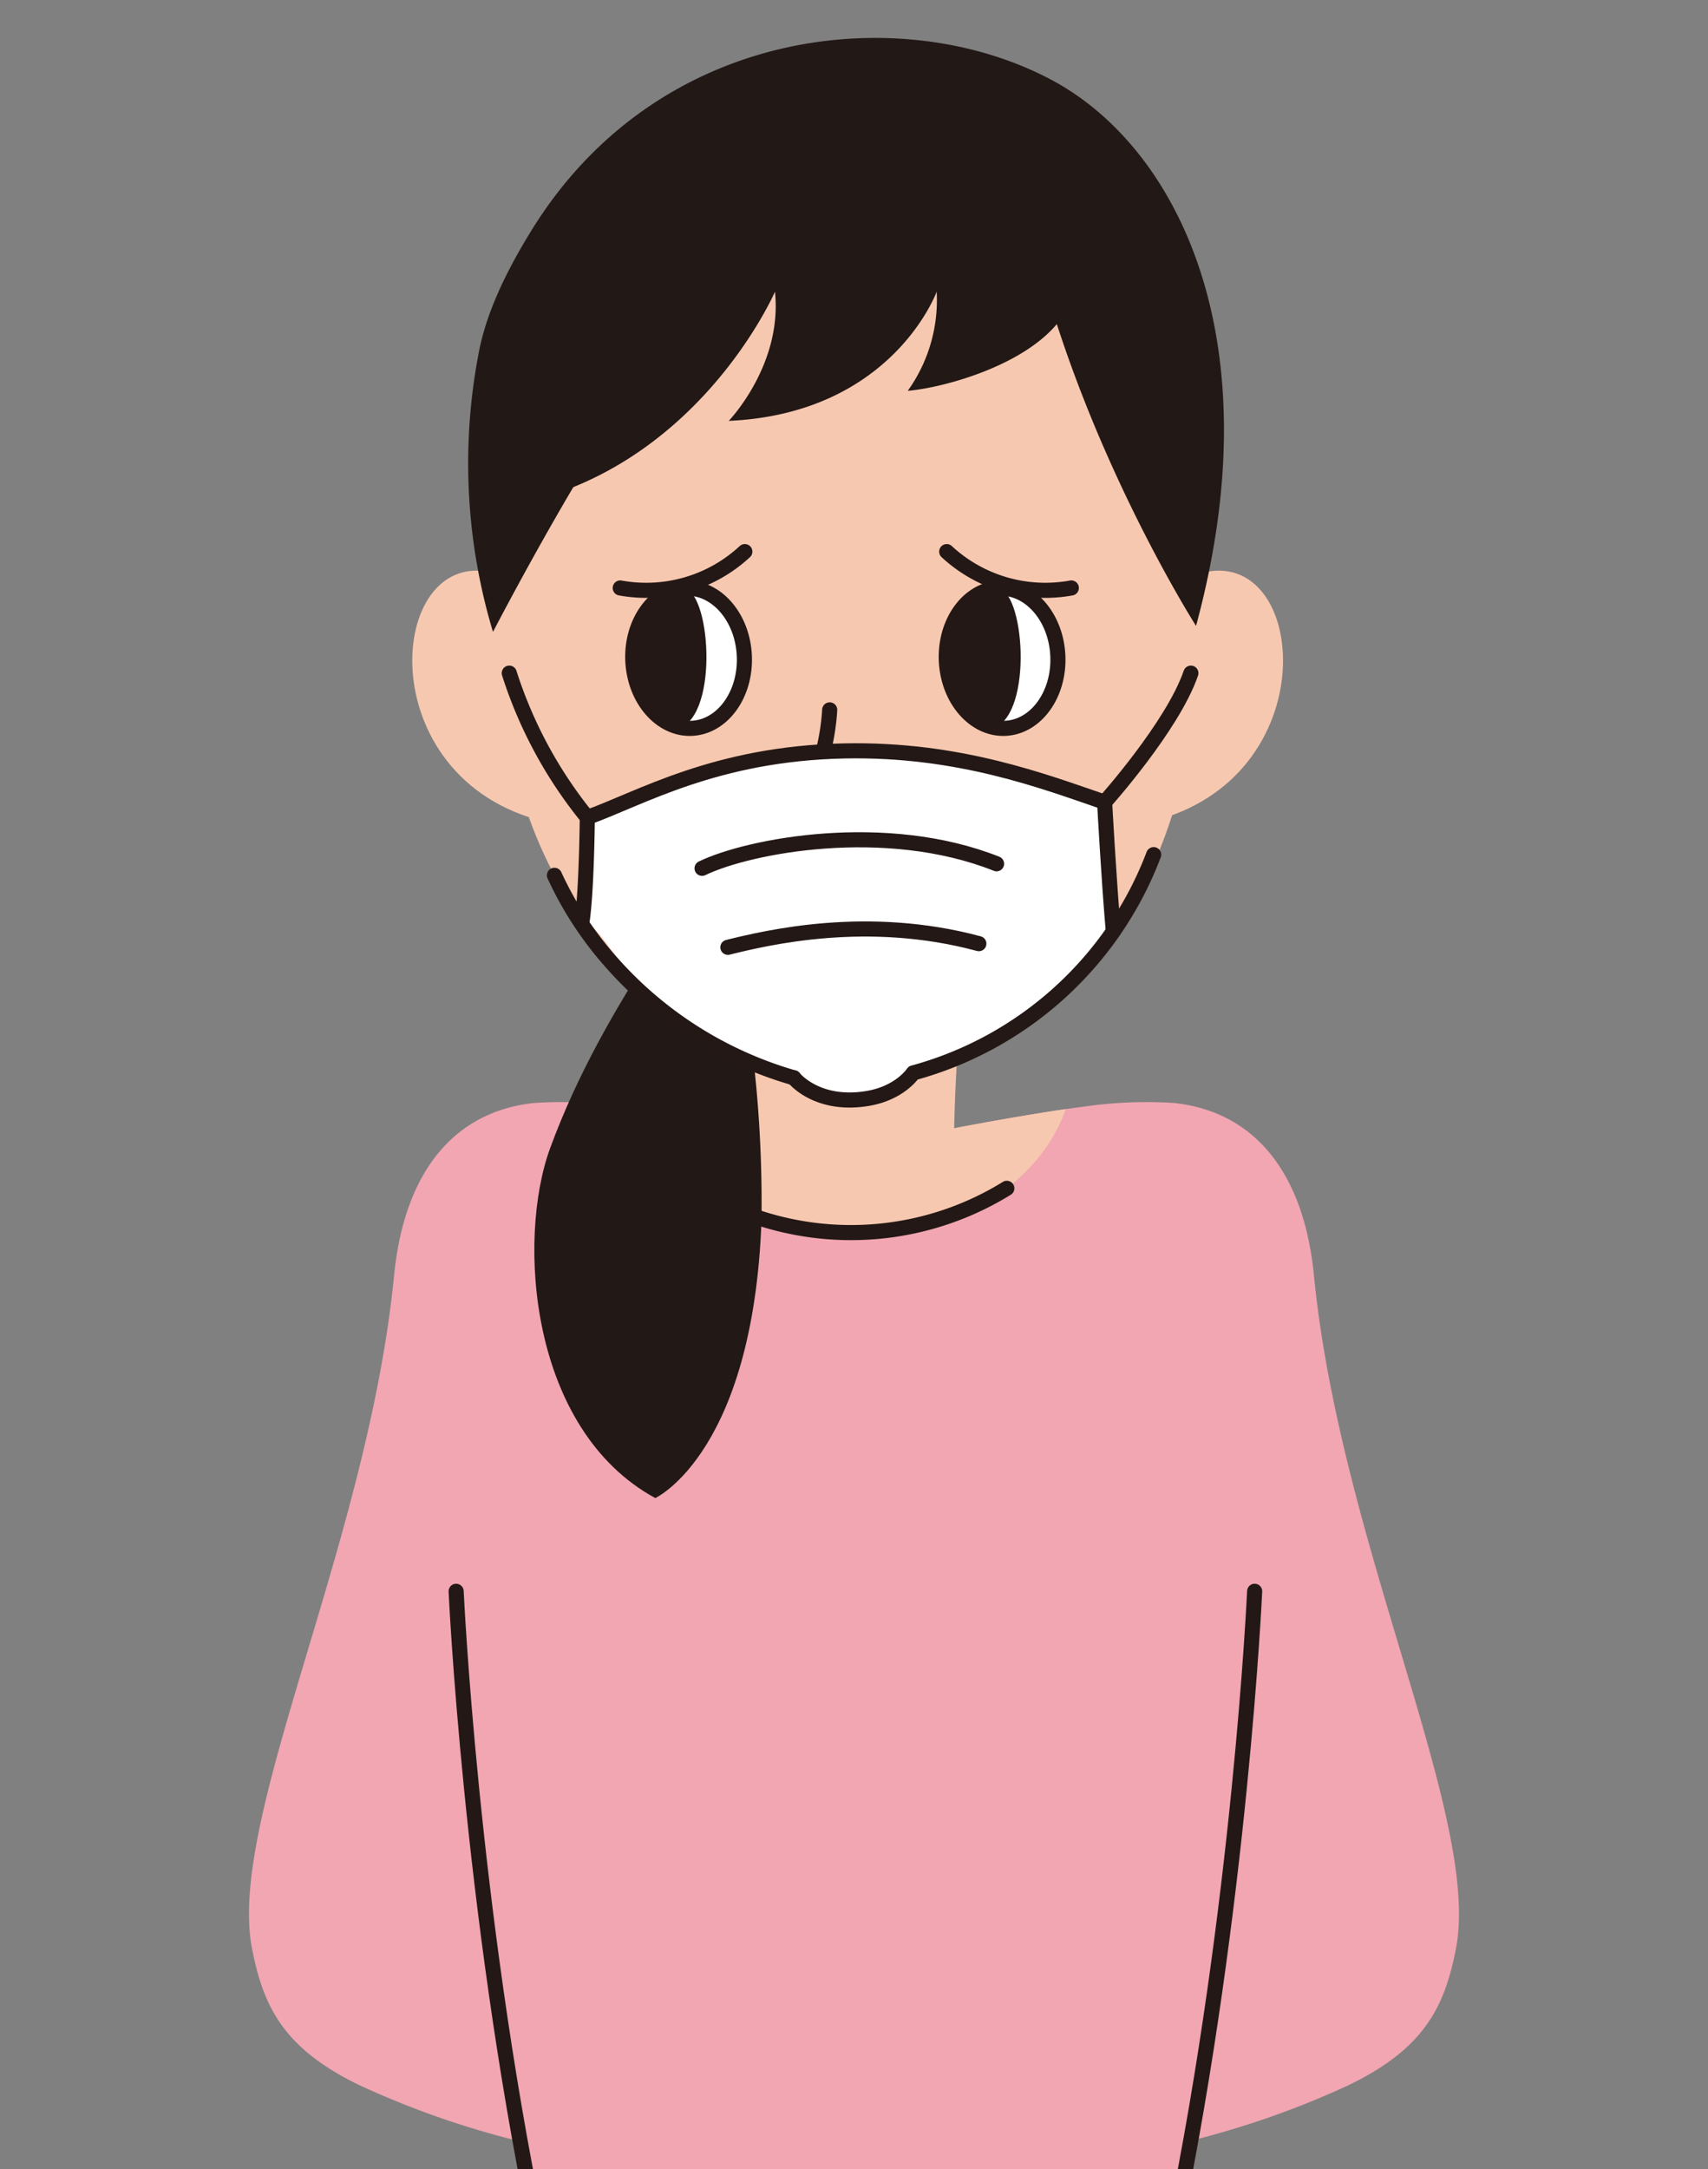 <svg id="グループ_2" data-name="グループ 2" xmlns="http://www.w3.org/2000/svg" xmlns:xlink="http://www.w3.org/1999/xlink" width="260" height="330" viewBox="0 0 260 330">
  <rect x="0" y="0" width="260" height="330" fill="#808080" stroke="none"/>
  <defs>
    <clipPath id="clip-path">
      <rect id="長方形_1" data-name="長方形 1" width="260" height="330" fill="none"/>
    </clipPath>
  </defs>
  <g id="グループ_1" data-name="グループ 1" clip-path="url(#clip-path)">
    <path id="パス_1" data-name="パス 1" d="M200.018,194.071c-1.581-16.106-9.39-24.99-21.29-26.261a65.871,65.871,0,0,0-13.606.535c-8.185,1.049-20.131,3.337-21.945,3.718A80.39,80.39,0,0,1,130,173.537a80.436,80.436,0,0,1-13.177-1.474c-1.812-.381-16.185-3.063-21.946-3.718a65.855,65.855,0,0,0-13.6-.535c-11.9,1.271-19.707,10.155-21.29,26.261C55.968,234.94,34.544,276.65,38.356,296.409c1.728,8.953,4.854,15.251,16.292,20.8a134.325,134.325,0,0,0,24.477,8.577c2.133,13.787,2.559,12.985,2.559,12.985h96.631s.426.8,2.561-12.985a134.325,134.325,0,0,0,24.477-8.577c11.438-5.546,14.562-11.844,16.29-20.8,3.813-19.759-17.61-61.469-21.625-102.338" fill="#f1a6b2"/>
    <path id="パス_2" data-name="パス 2" d="M130.194,188.282c15.255,0,28.1-8.268,32.043-19.54-7.862,1.144-17.452,2.982-19.06,3.321A80.5,80.5,0,0,1,130,173.537a80.548,80.548,0,0,1-13.176-1.474c-1.528-.322-11.958-2.273-18.653-3.272,3.957,11.247,16.791,19.491,32.024,19.491" fill="#f7c8b0"/>
    <path id="パス_3" data-name="パス 3" d="M106.884,131.185c.215,4.243-14.659,20.473-23.12,43.442-5.131,13.931-3.143,42.89,15.989,53.289,0,0,15.392-7.072,16.223-44.092l7.9-30.365Z" fill="#221815"/>
    <path id="パス_4" data-name="パス 4" d="M114.37,158.555a191.589,191.589,0,0,1,1.561,25.894c0,2.806,29.47,2.85,29.324-1.561-.311-9.359.311-28.077,1.872-33.068s-33.867-5.934-32.757,8.735" fill="#f7c8b0"/>
    <path id="パス_5" data-name="パス 5" d="M153.264,180.791a45.137,45.137,0,0,1-38.533,4.235" fill="none" stroke="#231815" stroke-linecap="round" stroke-linejoin="round" stroke-width="2.299"/>
    <path id="パス_6" data-name="パス 6" d="M181.235,87.738c17.216-7.041,21.559,28.375-3.744,36.606,0,0-5.406-32.862,3.744-36.606" fill="#f7c8b0"/>
    <path id="パス_7" data-name="パス 7" d="M76.83,87.738c-17.216-7.041-21.556,28.375,3.744,36.606,0,0,5.409-32.862-3.744-36.606" fill="#f7c8b0"/>
    <path id="パス_8" data-name="パス 8" d="M182.5,97.41c-.43,34.837-17.379,59.274-43.3,65.636-2.288.562-.25,3.664-9.466,4.3-6.724.464-8.55-3.358-9.439-3.617C102.2,158.452,76.3,137.687,76.3,98.96c0-12.23-.522-27.731,2.609-38.257,8.117-27.284,27.943-42.843,49.5-42.843,29.872,0,54.631,35.619,54.089,79.55" fill="#f7c8b0"/>
    <path id="パス_9" data-name="パス 9" d="M169.262,122.422c-6.357-1.379-20.6-9.35-42.156-8.175-25.477,1.386-32.481,8.618-37.7,10.121,0,0-1.479,15.6-.785,15.712,3.123.519,7.339,10.961,14.678,15.5,14.44,8.936,17.385,7.9,17.385,7.9s3.107,4.746,10.568,3.759,7.945-4.19,7.945-4.19,14.938-2.169,29.842-20.192Z" fill="#fff"/>
    <path id="パス_10" data-name="パス 10" d="M113.307,99.779c.259,5.887-3.331,10.825-8.016,11.032s-8.7-4.4-8.96-10.286S99.665,89.7,104.35,89.492s8.7,4.4,8.957,10.287" fill="#fff"/>
    <path id="パス_11" data-name="パス 11" d="M113.307,99.779c.259,5.887-3.331,10.825-8.016,11.032s-8.7-4.4-8.96-10.286S99.665,89.7,104.35,89.492,113.05,93.891,113.307,99.779Z" fill="none" stroke="#231815" stroke-linecap="round" stroke-linejoin="round" stroke-width="2.299"/>
    <path id="パス_12" data-name="パス 12" d="M161.03,99.779c.261,5.887-3.329,10.825-8.016,11.032s-8.7-4.4-8.957-10.286,3.331-10.827,8.018-11.033,8.7,4.4,8.955,10.287" fill="#fff"/>
    <path id="パス_13" data-name="パス 13" d="M161.03,99.779c.261,5.887-3.329,10.825-8.016,11.032s-8.7-4.4-8.957-10.286,3.331-10.827,8.018-11.033S160.773,93.891,161.03,99.779Z" fill="none" stroke="#231815" stroke-linecap="round" stroke-linejoin="round" stroke-width="2.299"/>
    <path id="パス_14" data-name="パス 14" d="M144.113,83.924a22.087,22.087,0,0,0,18.968,5.531" fill="none" stroke="#231815" stroke-linecap="round" stroke-linejoin="round" stroke-width="2.299"/>
    <path id="パス_15" data-name="パス 15" d="M113.382,83.924a22.081,22.081,0,0,1-18.966,5.531" fill="none" stroke="#231815" stroke-linecap="round" stroke-linejoin="round" stroke-width="2.299"/>
    <path id="パス_16" data-name="パス 16" d="M126.3,108a34.072,34.072,0,0,1-.95,6.205" fill="none" stroke="#231815" stroke-linecap="round" stroke-linejoin="round" stroke-width="2.299"/>
    <path id="パス_17" data-name="パス 17" d="M163.69,40.859c1.215,12.374-18.472,18.01-25.506,18.6a23.689,23.689,0,0,0,4.4-15.079s-6.71,18.53-31.65,19.653c0,0,8.207-8.518,7.036-19.653,0,0-12.027,27.764-41.351,32.757,0,0,12.883-21.14,7.9-39.309-3.059-11.15,75.643-32.714,79.162,3.035" fill="#221815"/>
    <path id="パス_18" data-name="パス 18" d="M120.839,163.974s3.463,4.407,11.157,3.16c5.03-.816,7.021-3.9,7.021-3.9a54.44,54.44,0,0,0,36.6-33.207" fill="none" stroke="#231815" stroke-linecap="round" stroke-linejoin="round" stroke-width="2.299"/>
    <path id="パス_19" data-name="パス 19" d="M107.2,47.184C97.255,53.17,75.044,96.143,75.044,96.143a88.962,88.962,0,0,1-2.073-42.957c1.195-5.838,4.072-11.907,8.019-18.273C100.332,3.717,137.6.063,160.23,12.244c18.926,10.19,33.692,39.307,21.837,82.982,0,0-16.993-26.627-24.618-57.958-.88-3.614-50.252,9.916-50.252,9.916" fill="#221815"/>
    <path id="パス_20" data-name="パス 20" d="M84.4,133.171a53.658,53.658,0,0,0,8.772,13.362,58.719,58.719,0,0,0,27.666,17.442" fill="none" stroke="#231815" stroke-linecap="round" stroke-linejoin="round" stroke-width="2.299"/>
    <path id="パス_21" data-name="パス 21" d="M69.437,242.1s2.183,47.781,12.247,96.663" fill="none" stroke="#231815" stroke-linecap="round" stroke-linejoin="round" stroke-width="2.299"/>
    <path id="パス_22" data-name="パス 22" d="M190.989,242.1s-2.185,47.781-12.249,96.663" fill="none" stroke="#231815" stroke-linecap="round" stroke-linejoin="round" stroke-width="2.299"/>
    <path id="パス_23" data-name="パス 23" d="M168.152,122.044c-9.231-3.153-22.158-8.144-39.558-7.8-19.678.39-31.152,7.252-39.191,10.121" fill="none" stroke="#231815" stroke-linecap="round" stroke-linejoin="round" stroke-width="2.299"/>
    <path id="パス_24" data-name="パス 24" d="M106.872,132.108c7.163-3.466,27.96-7.4,44.831-.694" fill="none" stroke="#231815" stroke-linecap="round" stroke-linejoin="round" stroke-width="2.299"/>
    <path id="パス_25" data-name="パス 25" d="M110.8,144.123c6-1.478,21.221-5.135,38.206-.555" fill="none" stroke="#231815" stroke-linecap="round" stroke-linejoin="round" stroke-width="2.299"/>
    <path id="パス_26" data-name="パス 26" d="M169.473,141.682c-.692-7.972-1.322-19.638-1.322-19.638s10.358-11.543,13.131-19.632" fill="none" stroke="#231815" stroke-linecap="round" stroke-linejoin="round" stroke-width="2.299"/>
    <path id="パス_27" data-name="パス 27" d="M88.617,140.08c.694-4.852.785-15.712.785-15.712a67.057,67.057,0,0,1-11.878-21.955" fill="none" stroke="#231815" stroke-linecap="round" stroke-linejoin="round" stroke-width="2.299"/>
    <path id="パス_28" data-name="パス 28" d="M152.074,89.492c4.089,1.1,5.174,20.258-1.41,21.471,0,0-7.973-2.947-6.519-12.667,1.206-8.08,7.929-8.8,7.929-8.8" fill="#231815"/>
    <path id="パス_29" data-name="パス 29" d="M104.239,89.492c4.089,1.1,5.176,20.258-1.41,21.471,0,0-7.973-2.947-6.519-12.667,1.206-8.08,7.929-8.8,7.929-8.8" fill="#231815"/>
  </g>
</svg>
